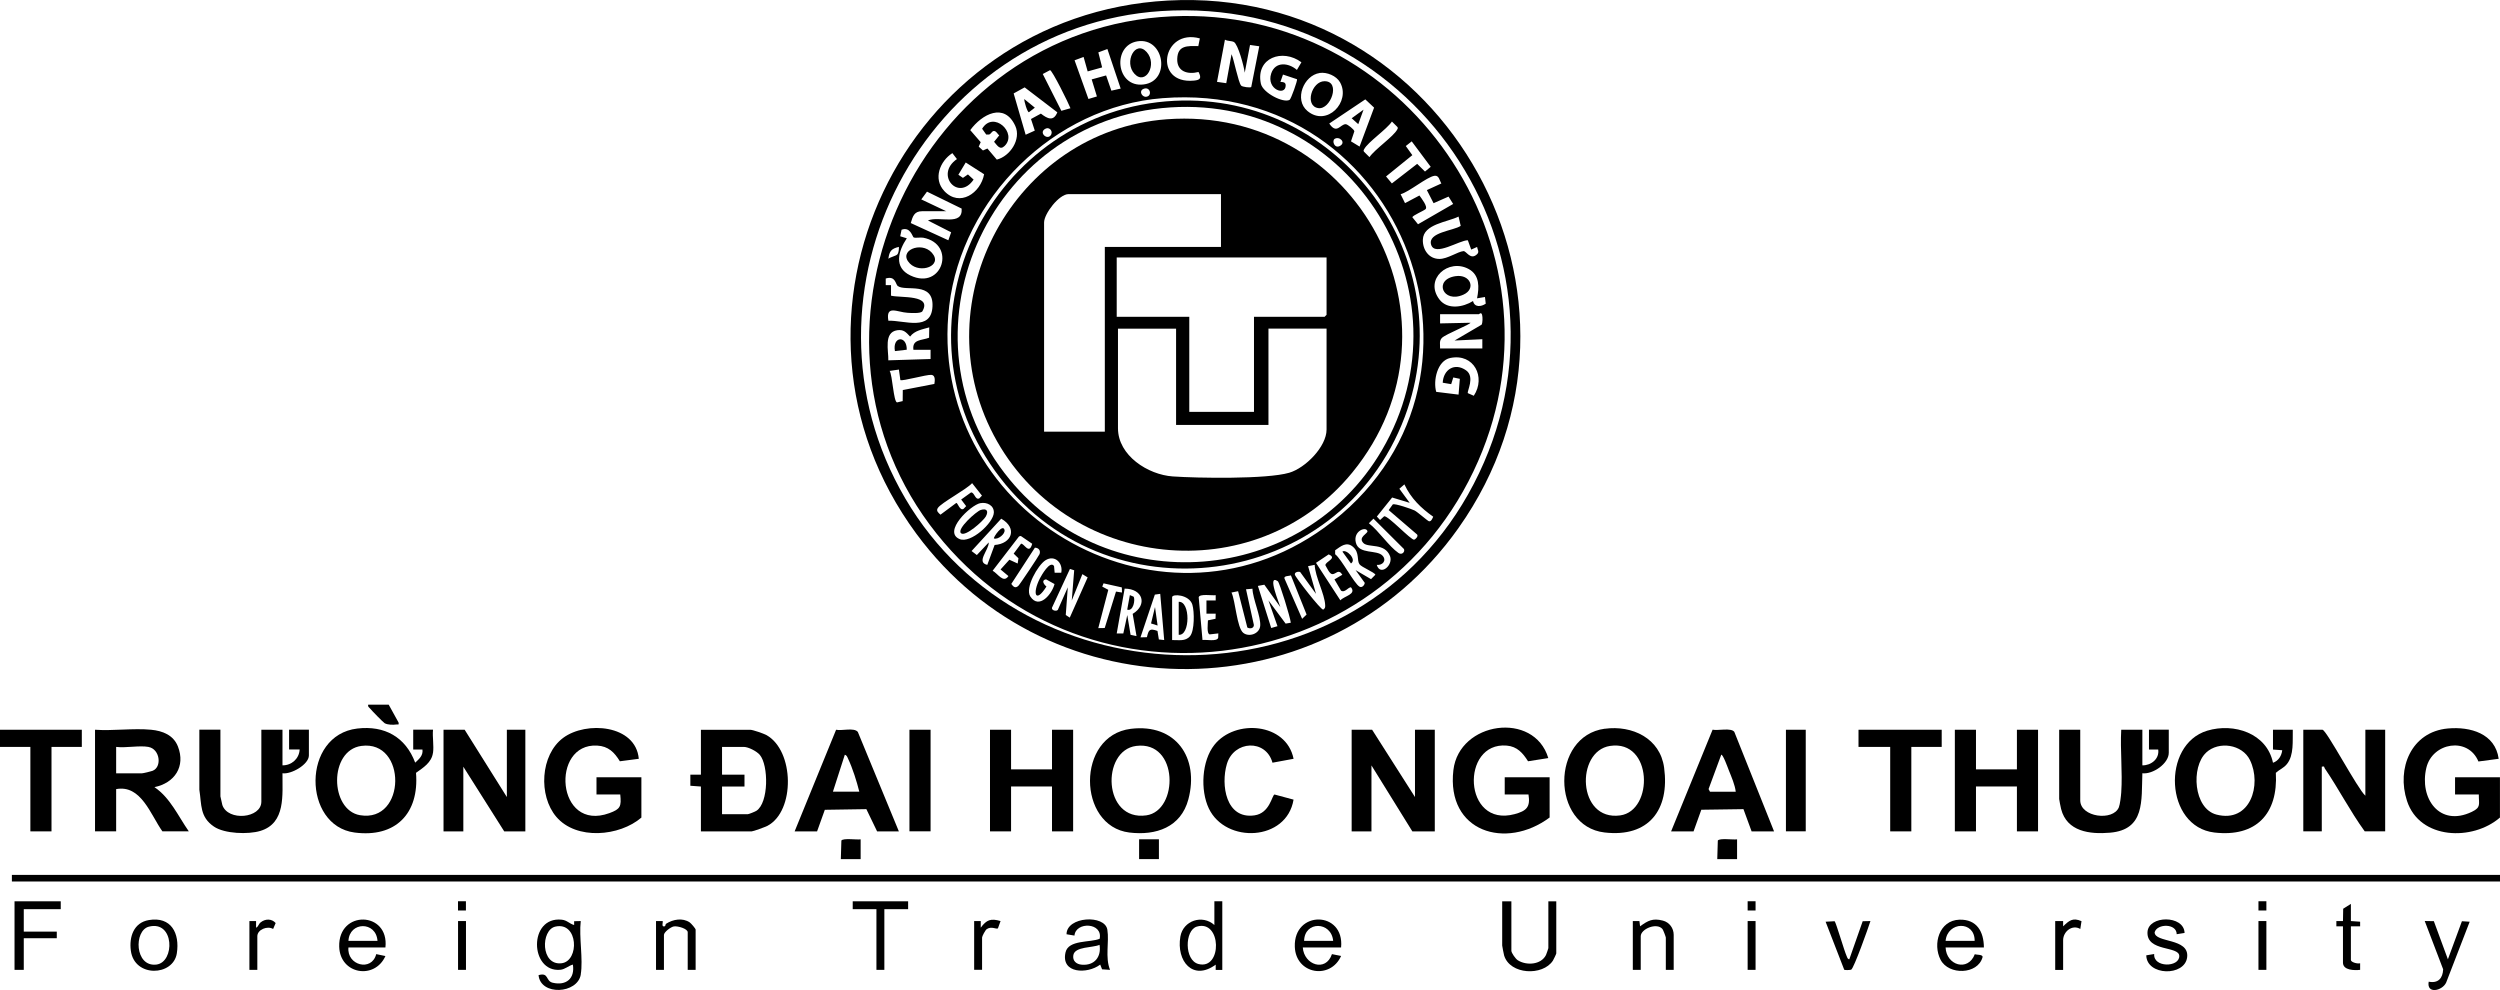 <?xml version="1.0" encoding="UTF-8"?><svg id="Layer_1" xmlns="http://www.w3.org/2000/svg" viewBox="0 0 454.37 179.95"><path d="M212.26.1c50.47-2.75,82.17,54.49,52.78,95.92-23.88,33.67-74.01,34.22-98.51.96C137.74,57.89,164.11,2.72,212.26.1ZM211.06,2.01c-43.13,2.82-68.45,51.13-46.53,88.58s79.96,38.78,102.28-.72c23.28-41.21-8.92-90.92-55.75-87.86Z"/><rect x="2.16" y="159.01" width="452.21" height="1.2"/><path d="M416.71,132.63c-.06,1.99.25,4.62-1.07,6.24-.62.76-1.34.97-2.01,1.59.43,7.46-3.6,11.73-11.17,10.85-9.01-1.05-9.64-15.99-1.3-18.51,4.83-1.46,10.83.44,11.95,5.83.98-.33,1.57-1.26,1.68-2.28l-1.68-.12v-3.6h3.6ZM400.96,136.79c-2.79,2.6-2.3,10.18,1.88,11.26,6.14,1.59,8.29-5.42,6.08-9.92-1.4-2.85-5.65-3.5-7.96-1.35Z"/><path d="M78.69,136.83c-.25,1.77-1.77,2.69-3.08,3.63.6,7.38-3.7,11.83-11.17,10.85-9.45-1.24-9.63-17.7.49-18.9,4.96-.59,8.78,1.53,10.53,6.2.72-.67,1.47-1.3,1.32-2.39h-1.68v-3.6h3.6c-.13,1.32.18,2.92,0,4.2ZM65.67,135.57c-5.92.81-5.74,11.65-.24,12.59,8.44,1.43,8.56-13.72.24-12.59Z"/><path d="M127.39,151.1v-8.15l-1.92-.14v-2.02s1.92,0,1.92,0v-8.15h9c.43,0,2.42.69,2.89.95,5.11,2.82,5.27,13.85.19,16.51-.38.2-2.57,1-2.84,1h-9.24ZM131.23,147.98h4.68c.17,0,1.32-.46,1.55-.61,2.27-1.44,2.25-8.29.62-10.19-.56-.65-2.07-1.43-2.89-1.43h-3.96v5.04h4.08v2.16h-4.08v5.04Z"/><path d="M27.47,132.63c2.09.2,4.06.97,4.87,3.05,1.41,3.63-.6,6.63-4.27,7.38,2.89,1.96,4.3,5.26,6.24,8.03h-4.8c-2.13-2.99-3.86-8.52-8.4-7.67v7.67h-3.84v-18.46c3.28.23,6.96-.31,10.2,0ZM26.99,135.75c-1.67-.3-4.11.22-5.88,0v4.8h4.68c.22,0,1.65-.34,1.95-.46,1.75-.7,1.32-3.97-.75-4.33Z"/><polygon points="249.38 132.63 257.17 144.86 257.17 132.63 260.77 132.63 260.77 151.1 256.69 151.1 249.26 139.11 249.26 151.1 245.66 151.1 245.66 132.63 249.38 132.63"/><path d="M429.9,144.62v-11.99h3.6v18.46h-3.72c-2.65-3.65-4.72-7.72-7.26-11.44-.15-.22.04-.44-.54-.31v11.75h-3.36v-18.46h3.48c.72,0,6.44,10.85,7.8,11.99Z"/><polygon points="84.45 132.63 92.12 144.86 92.12 132.63 95.48 132.63 95.48 151.1 91.64 151.1 84.21 139.35 84.21 151.1 80.61 151.1 80.61 132.63 84.45 132.63"/><path d="M116.59,148.58c-3.99,3.44-11.83,4.16-15.48-.12-3.28-3.85-2.92-11.25,1.24-14.35s13.19-2.42,13.75,3.8l-3.44.45c-1-1.63-2.09-2.74-4.13-2.85-8.51-.48-7.45,15.79,2.21,12.28,2.04-.74,2.21-1.23,1.99-3.4h-4.32v-3.12h8.16v7.31Z"/><path d="M281.64,148.58c-7.95,5.93-18.8,2.64-17.49-8.61,1.03-8.85,14.67-10.79,17.25-2.19l-3.68.58c-.94-1.49-1.97-2.69-3.88-2.85-8.42-.71-7.95,14.98,1.43,12.46,2.14-.58,2.91-1.25,2.53-3.58h-4.32v-3.12h8.16v7.31Z"/><path d="M454.37,148.58c-4.97,4.32-14.59,4.05-16.9-3.01-1.94-5.9.76-12.57,7.43-13.17,4.09-.37,8.6.92,9.23,5.51l-3.68.49c-1.89-4.55-8.35-3.46-9.46,1.13-1.33,5.52,2.35,10.85,8.26,8.02,1.73-.83,1.25-1.37,1.27-3.16h-4.32v-3.12h8.16v7.31Z"/><path d="M378.08,132.63v12.83c0,3.08,5.98,3.83,7.02,1.26.21-.53.39-2.04.43-2.69.26-3.69-.21-7.68,0-11.4h3.84v6.47c1.58.03,3.13-1.17,2.88-2.88h-1.68v-3.6h3.6v4.2c0,1.96-2.91,3.95-4.8,3.72-.19,4.96.51,10.25-5.87,10.8-3.68.32-7.85-.19-8.9-4.31-.07-.26-.35-1.68-.35-1.81v-12.59h3.84Z"/><path d="M40.06,132.63v12.11c0,.08.3,1.4.35,1.57,1.02,3,7.09,2.43,7.09-.61v-13.07h3.84v6.47c1.67.02,3.04-1.22,3.12-2.88h-1.92v-3.6h3.6v4.68c0,1.65-3.23,3.48-4.8,3.24-.04,3.88.64,9.07-4.03,10.48-2.17.66-6.5.53-8.43-.79-2.58-1.75-2.22-3.95-2.65-6.7v-10.91h3.84Z"/><path d="M205.54,132.46c8.15-.99,12.46,5.24,10.44,12.83-1.35,5.06-5.88,6.61-10.72,6.02-9.47-1.16-9.7-17.63.28-18.85ZM206.5,135.57c-6.4.82-6.06,13.74,1.84,12.62,5.9-.83,5.92-13.62-1.84-12.62Z"/><path d="M291.66,132.45c5-.68,10.07,1.73,10.79,7.07,1.04,7.67-2.81,12.72-10.83,11.78-9.72-1.13-9.8-17.52.04-18.86ZM292.62,135.57c-6.3.96-5.95,13.69,1.84,12.63,6.13-.84,5.94-13.81-1.84-12.63Z"/><polygon points="359.13 132.63 359.13 139.83 366.57 139.83 366.57 132.63 370.41 132.63 370.41 151.1 366.57 151.1 366.57 142.94 359.13 142.94 359.13 151.1 355.29 151.1 355.29 132.63 359.13 132.63"/><polygon points="183.76 132.63 183.76 139.83 191.2 139.83 191.2 132.63 195.04 132.63 195.04 151.1 191.2 151.1 191.2 142.94 183.76 142.94 183.76 151.1 179.93 151.1 179.93 132.63 183.76 132.63"/><path d="M322.43,151.1h-4.08l-1.48-4.04-7.66.11-1.41,3.93h-4.08l7.54-18.48c.98.21,3.38-.4,3.95.4l7.22,18.08ZM315.47,143.9c-.15-1.27-.77-2.67-1.26-3.9-.12-.3-1.1-3.03-1.38-2.82l-2.3,6.23.26.49h4.68Z"/><path d="M163.37,151.1h-3.96l-1.95-4.04-7.55.12-1.41,3.93h-4.08l7.54-18.48c1.01.24,3.28-.45,3.95.4l7.46,18.08ZM156.18,143.9c-.46-1.85-1.21-4.25-2.04-6-.13-.28-.24-.66-.6-.72l-2.16,6.71h4.8Z"/><path d="M235.1,137.91l-3.83.71c-1.19-4.34-7.02-4.06-8.29.24-1.12,3.77-.2,10.08,5.02,9.33,2.81-.4,3.17-3.67,3.64-3.79l3.46.93c-1.24,7.57-12.33,8.05-15.4,1.6-1.57-3.3-1.3-8.64,1.01-11.55,3.78-4.76,13.06-4.02,14.39,2.51Z"/><polygon points="352.9 132.63 352.9 135.75 347.38 135.75 347.38 151.1 343.54 151.1 343.54 135.75 337.78 135.75 337.78 132.63 352.9 132.63"/><polygon points="14.87 132.63 14.87 135.75 9.36 135.75 9.36 151.1 5.52 151.1 5.52 135.75 0 135.75 0 132.63 14.87 132.63"/><rect x="165.29" y="132.63" width="3.84" height="18.46"/><rect x="324.59" y="132.63" width="3.6" height="18.46"/><path d="M105.56,177.11c-.59,3.54-7.32,3.91-7.68.12,1.91-.55,1.25,1.07,2.57,1.38,2.47.58,4.07-.79,3.67-3.3-.81.21-1.39.87-2.31.95-5.53.48-5.79-9.73.27-9.11,1,.1,1.4.74,2.27.97v-.69s1.2-.03,1.2-.03c-.34,2.93.46,6.92,0,9.71ZM100.93,168.41c-2.66.61-2.7,7.11,1.13,6.66,3.29-.39,3.06-7.62-1.13-6.66Z"/><path d="M274.69,163.81v8.99c0,.38.76,1.47,1.16,1.72,1.56,1,4.23.85,5.13-.95.07-.15.43-1.18.43-1.25v-8.51h1.44v9.47c0,.1-.49,1.12-.61,1.31-1.85,2.84-7.81,2.57-8.87-.94-.06-.19-.35-1.71-.35-1.81v-8.03h1.68Z"/><path d="M222.15,163.81v12.47h-1.2s0-.96,0-.96c-4.13,3.04-7.19-.63-6.42-5.1.5-2.91,4-4.07,6.18-2.1v-4.32h1.44ZM217.52,168.41c-2.21.66-2.31,6.13.31,6.8,4.35,1.11,4.21-8.15-.31-6.8Z"/><polygon points="11.04 163.81 11.04 165.24 4.32 165.24 4.32 169.32 10.32 169.32 10.32 170.52 4.32 170.52 4.32 176.27 2.64 176.27 2.64 163.81 11.04 163.81"/><path d="M70.05,172.2h-6.72c-.33,3.24,4.22,4.46,5.05,1.21l1.67.35c-1.95,4.37-8.25,3.32-8.4-1.69-.2-6.74,9.13-6.48,8.4.13ZM68.61,171c-.26-3.61-5.11-3.53-5.28,0h5.28Z"/><path d="M243.74,172.2h-6.96c.22,3.18,4.18,4.54,5.3,1.21l1.66.34c-1.93,4.35-8.23,3.34-8.41-1.67-.24-6.69,9.07-6.58,8.41.12ZM242.3,171c-.33-3.57-5.21-3.66-5.28,0h5.28Z"/><path d="M353.61,172.2c.12,3.24,4.07,4.47,5.31,1.22.27.15,1.55.01,1.4.57-.87,3.15-6.14,3.29-7.62.45s-.27-7.18,3.43-7.29c3.15-.09,4.42,2.17,4.44,5.05h-6.96ZM358.89,171c.03-3.72-4.94-3.54-5.28,0h5.28Z"/><path d="M201.76,176.27l-1.46-.1-.34-.86c-2.3,1.76-7.2,1.68-6.3-2.23.53-2.31,4.5-1.74,6.2-2.46.62-2.98-4.35-3.16-4.58-.58l-1.44-.24c0-3.24,6.99-3.63,7.42-.82.36,2.28-.44,4.99.49,7.3ZM199.84,171.72c-1.22.56-4.47.28-4.76,1.86-.19,1.06.55,1.67,1.52,1.75,2.3.2,3.6-1.4,3.24-3.61Z"/><path d="M27.05,167.22c4.07-.69,5.65,2.41,5.09,6.04-.65,4.19-7.72,4.44-8.36-.48-.33-2.5.51-5.09,3.27-5.56ZM27.05,168.42c-2.75.71-2.58,7.35,1.36,6.89,3.41-.4,3.32-8.1-1.36-6.89Z"/><path d="M397.04,169.56l-1.43.23c.01-1.98-3.55-1.97-4.01-.35,0,1.97,6.33.98,5.91,4.53s-7.36,3.39-7.43-.34l1.44-.24c-.2,2.51,4.6,2.46,4.56.35-.04-1.85-5.94-.73-5.78-4.32.14-3.09,6.63-3.14,6.74.12Z"/><path d="M442.35,167.43l2.55,6.92,2.55-6.92,1.41.09-4.28,11.07c-.7,1.5-3.59,2.14-3.17-.17,1.73.34,2.56-.63,2.63-2.25l-3.35-8.78,1.65.03Z"/><path d="M304.2,176.27h-1.44v-5.87c0-.13-.48-1.4-.61-1.55-1.04-1.24-3.95-.01-3.95,1.31v6.11h-1.44v-8.87h1.2s.12.96.12.96c1.44-1.05,2.3-1.52,4.15-1.04,1.19.31,1.96,1.38,1.96,2.59v6.35Z"/><polygon points="165.05 163.81 165.05 165.24 160.73 165.24 160.73 176.27 159.29 176.27 159.29 165.24 154.98 165.24 154.98 163.81 165.05 163.81"/><path d="M126.43,176.27h-1.44v-6.83c0-.66-1.81-1.17-2.5-1.07-.58.09-1.82,1.04-1.82,1.55v6.35h-1.44v-8.87h1.2c.14.15-.32,1.13.36.96.21-.05.1-.35.29-.48,1.25-.8,2.97-1.11,4.27-.24.24.16,1.08,1.13,1.08,1.32v7.31Z"/><path d="M333.44,167.43c.25.22,1.76,5.43,2.18,6.33.11.24.15.56.49.59l2.43-6.92,1.41-.03c-.34,1.09-3.03,8.67-3.51,8.84-.22.07-1.14.11-1.26,0l-3.38-8.72,1.65-.09Z"/><path d="M425.83,168.36h-1.2s0-.96,0-.96h1.2s.04-2.24.04-2.24l1.4-.88v3.12s1.68.12,1.68.12v.84s-1.68,0-1.68,0v6.11c0,.43,1.25.75,1.68.6v1.2c-.99.11-3.12.12-3.12-1.32v-6.59Z"/><path d="M373.53,167.4h1.44s0,.96,0,.96c1.09-1.04,1.74-1.64,3.34-.94l-.22,1.42c-1.48-.88-3.12.48-3.12,2.04v5.4h-1.44v-8.87Z"/><path d="M177.05,167.4h1.2s0,1.2,0,1.2c1.07-1.44,1.83-1.72,3.6-1.2l-.48,1.33c-.35.2-1.15-.44-2.02.13-.28.18-.86,1.31-.86,1.53v5.87h-1.44v-8.87Z"/><path d="M45.34,167.4h1.2s0,1.2,0,1.2c.4-.12.42-.63.83-.96.83-.67,2-.71,2.73.12l-.46,1.08c-1.04-.63-2.87.11-2.87,1.32v6.11h-1.44v-8.87Z"/><rect x="207.03" y="152.54" width="3.6" height="3.6"/><path d="M315.71,152.54v3.6h-3.6l.1-3.37c.34-.49,2.78-.11,3.49-.22Z"/><path d="M156.42,152.54v3.6h-3.6l.1-3.37c.34-.49,2.78-.11,3.49-.22Z"/><rect x="317.63" y="167.4" width="1.44" height="8.87"/><rect x="410.47" y="167.4" width="1.44" height="8.87"/><rect x="83.25" y="167.4" width="1.44" height="8.87"/><path d="M70.65,128.08l1.79,3.24c.07.49-.02.31-.35.35-.63.09-1.62.09-2.18-.23-.26-.15-2.36-2.3-2.63-2.65-.19-.24-.46-.3-.36-.72h3.72Z"/><rect x="317.63" y="163.8" width="1.44" height="1.68"/><rect x="83.24" y="163.8" width="1.44" height="1.68"/><rect x="410.47" y="163.8" width="1.44" height="1.68"/><path d="M212.98,2.97c42.31-1.96,72.7,41.88,55.67,80.83-17.82,40.74-73.1,47.39-99.72,11.5S166.87,5.11,212.98,2.97ZM218.07,6.98c-6.86-1.89-8.56,8.39-1.08,7.67,1.14-.11,1.44-.42.84-1.57-1.97.51-3.95-.07-3.87-2.39.08-2.47,1.85-2.35,3.83-2.31l.28-1.4ZM226.23,13.21c-.12-1.07-1.22-5.2-1.98-5.58-.46-.23-1.14-.13-1.62-.42l-1.44,7.67,1.68.24.96-5.27c.45,1.01,1.22,5.08,1.74,5.7.22.26,1.65.43,1.84.27l1.46-7.41-1.68-.24-.96,5.04ZM206.73,7.51c-4.67.75-3.91,8.47,1.12,7.84s3.75-8.62-1.12-7.84ZM201.26,8.91l-1.64.61.69,2.73-2.63.73-.74-2.63-1.64.61,2.52,7.03,1.54-.46-.95-3.1,2.62-.72.96,2.77,1.69-.38-2.41-7.18ZM236.53,11.32c-3.42-2.56-8.34-.82-7.37,3.88.35,1.68,4.15,3.61,5.23,2.94.26-.16,1.47-3.57,1.34-3.74l-2.55-.85-.47,1.34c.44,0,.95.04.96.59.05,2.09-3.58.75-2.63-2.13.74-2.22,3.16-1.96,4.67-.64l.82-1.39ZM194.56,19.68c-.35-.92-3.32-6.92-3.72-6.93l-1.32.7,3.38,6.69,1.66-.47ZM239.84,13.27c-2.88.42-4.69,4.84-2.22,6.9,3.54,2.96,7.93-1.67,5.93-5.21-.67-1.18-2.38-1.89-3.7-1.7ZM192.16,20.41l-5.93-4.53-2,1.1,2.18,7.51,1.66-.75-.69-2.11,1.8-.98c1.18.92,2.29,1.49,2.99-.24ZM207.91,16.12c-1.19.4-.12,1.98.82,1.31.59-.42.2-1.65-.82-1.31ZM211.31,17.84c-19.77,1.54-36.46,18.18-38.79,37.73-4.42,37.12,37.68,62.39,68.18,40.33,35.49-25.67,14.77-81.51-29.39-78.06ZM247.1,26.64l2.64-7.08-1.6-1.5-6.55,4.39c1.36,2.05,2.02.09,3,.12.32.01,1.55.96,1.56,1.3l-.61,1.82,1.56.95ZM181.16,29.01c2.42-.6,4.48-3.69,3.37-6.12-1.99-4.35-6.08-2.13-8.19.76l1.9,2.19-.36.81.77.7.81-.36,1.71,2.02ZM252.98,22.09c-.95,1.42-4.39,3.75-5.05,5.03-.1.18-.16.29,0,.48l.97.96c.95-1.42,4.39-3.75,5.05-5.03.1-.18.16-.29,0-.48l-.97-.96ZM190.9,24.67c.63-.66-.08-1.69-.9-1.27-1.23.63.18,2.02.9,1.27ZM242.57,25.24c-.53.34-.05,1.8.93,1.3,1.21-.62-.05-1.85-.93-1.3ZM256.58,25.69l-1.08.85,1.19,1.66-4.78,3.87,1.06,1.27,4.6-3.56,1.42,1.4,1.04-.86-3.46-4.64ZM171.61,34.71c2.8,2.99,6.62.39,7.25-3.04l-3.34-2.14-1.34,2.23.83.57.91-.63,1.03.94c-2.75,4.04-7.13-.9-3.03-3.73l-.83-1.08c-2.27,1.45-3.53,4.68-1.48,6.87ZM261.97,33.35c-.34-.53-.42-1.53-1.26-1.4-1.38.21-4.55,2.9-6.15,3.35l.8,1.62,2.62-1.39c.35.5,1.59,2.06,1.1,2.49-.38.33-2.32,1.13-2.39,1.46l1.03,1.28,6.39-3.69-.84-1.34-2.72,1.2-1.22-2.38,2.64-1.21ZM172.01,38.39h-4.44c-1.41,0-1.69.94-2.04,2.15l6.83,3.13.51-1.45-4.22-2.15c2.01-.87,6.37,1.11,6.13-2.16l-6.3-3.08-1.04,1.41,4.56,2.16ZM266.77,43.67c-1.5-.03-6.02,3.03-6.67.79s4.1-2.52,5.38-3.41l-.39-1.69c-2.01,1.02-6.4,1.34-6.49,4.2-.06,1.81,1.09,3.51,3.02,3.5,1.46,0,3.31-1.32,4.36-1.42.53-.05,1.27,1.72,2.48.56.45-.44.06-.83,0-1.32l-1.07.48-.61-1.68ZM166.05,43.15c-.23-.15-.6-1.99-2.19-1.4l-.25,1.19,1.2.37c-1.55,2.31-2.42,5.3.66,6.76,5.82,2.77,8.41-5.72,2.31-6.87-.49-.09-1.48.11-1.74-.06ZM163.07,46.25c.29-.3.31-.97.3-1.38-1.34.32-1.74.76-1.91,2.16.37-.31,1.36-.51,1.62-.78ZM268.45,54.22c.4-1.98.51-4.21-1.51-5.32-3.66-2.02-8.18,1.83-5.31,5.55,1.46,1.89,4.31,1.39,6.09.26.25,1.19,1.48,1.06,2.31.48l-.14-1.21-1.44.24ZM163.19,52.01c-.45-.33-.4-1.95-2.21-1.39v1.2s.96,0,.96,0v1.92c1.78.44,7.59-.25,5.66,2.9-.47.36-1.99.25-2.66.21-1.86-.1-3.98-1.51-3.48,1.44,2.92-.09,7.81,2,8.02-2.6s-4.89-2.68-6.28-3.69ZM268.81,57.1c-2.36.02-4.72-.02-7.08,0v1.68s5.52-.12,5.52-.12c0,.29-4.48,2.07-5.17,2.74-.55.54-.32,1.24-.35,1.93h7.68v-1.68s-5.04.24-5.04.24l4.91-2.88c.2-.37.2-1.36.09-1.77-.16-.59-.51-.15-.57-.15ZM168.89,59.5c-1.24.37-2.66.57-3.48,1.67-.73-.78-1.18-1.32-2.34-1.15-2.51.37-1.56,3.74-1.62,5.47l7.68-.24v-1.68s-3.12,0-3.12,0c-.26-1.94,1.52-1.67,2.85-2.19l.03-1.89ZM266.79,71.46l1.07.47c2.23-3.38.02-7.75-4.27-6.87-2.39.49-3.14,4.16-2.56,6.16l4.06.5.23-2.87-1.19-.25-.38,1.22-1.54-.26c.12-2.41,2.19-3.72,4.26-2.24,1.65,1.18.1,3.85.31,4.14ZM163.37,67.17l-1.68.24c.52.82.7,5.57,1.34,5.73l1.03-.24.02-2.01,5.74-1.11c.09-.55.23-1.6-.56-1.65-.89-.06-5.27,1.18-5.62.95l-.26-1.9ZM176.69,87.8c-1.04,1.17-5.63,3.57-6.25,4.54-.34.53.13.88.49,1.2l2.88-2.14c.28.03.65,1.51,1.32,1.08l.47-.49-.91-1.2,1.79-1.29c.63-.06.75,1.47,1.52,1.07l.47-.49-1.79-2.27ZM255.25,88.03l-.92.8,1.88,2.56-3.19-.97-2.78,3.46.58.63.75-.68c.72-.14,4.87,4.36,5.45,4.26.2-.03.82-.61.53-.95l-5.16-4.43.75-1.04c.36-.21,3.43.84,3.96,1.11s2.37,1.9,2.61,1.96c.41.1.65-.55.77-.83-2.24-1.59-4.04-3.33-5.23-5.87ZM178.18,91.44c-1.78.35-6.9,5.22-3.77,6.54,2.01.85,6.15-2.94,6.22-4.81.05-1.31-1.27-1.96-2.45-1.72ZM179.44,102.66l1.33-3.61c3.15-.22,4.2-3.07,1.2-4.78l-5.39,5.88.96.73,2.16-2.29c.06,1.35-2.38,3.62-.24,4.08ZM249.62,94.27l-.83.83c1.78,1.36,3.64,4.21,5.39,5.41.63.43,1.23-.24.98-.73l-5.53-5.51ZM250.22,102.66c.63,2.12,3.04.07,2.42-1.57-.95-2.48-3.93-1.49-4.83-2.38-1.07-1.06.81-1.75.72-2.16-.2-.96-2.67-.06-2.1,2.1s3.82,1.21,4.85,2.35c.79.87,0,1.78-1.07,1.67ZM187.6,98.83l-2.07-1.42-.32.08-4.8,6.24c.96.53,1.95,2.34,2.87.97l-1.43-1.2,1.6-1.77,1.51.69.14-.96-.87-.84,1.34-1.8c.54-.13,1.48,2.13,2.03,0ZM246.38,103.62l2.8,1.64.79-.8c-.1-.42-2.51-1.37-2.89-1.91-.51-.72.04-2.1-1.16-3.15s-2.24-.09-3.26.61v.72c1.2.93,3.45,5.35,4.44,5.9.45.25.92-.3.94-.7l-1.66-2.31ZM188.09,99.54l-4.29,6.59c.37.51.72.86,1.28.35.26-.23,3.71-5.41,3.85-5.76.25-.65-.16-1.17-.84-1.18ZM242.54,105.3l1.43-.84c-.71-1.14-1.16-.1-1.8-.11-.54,0-1-1.17-1.28-1.61-.07-.67,2.28-1.28.59-1.98l-2.3,1.54,4.43,6.81c.71-.8,2.98-1.08,1.92-2.38-.55.03-1.11,1.06-1.8.62l-1.2-2.05ZM192.88,104.1c.37-1.8-1.2-3.33-2.87-2.27-1.39.89-3.76,5.03-2.76,6.57,1.59,2.45,3.95-.42,4.41-2.25l-1.55-.86c-.92.17-.37.95.08,1.31-1.99,3.17-2.61,1.28-1.19-1.48.25-.48,1.84-3.35,2.57-2.24l.11,1.21h1.2ZM238.94,102.66l-1.2.24,1.44,5.03-2.88-3.97c-.32-.12-1.05,0-.96.49.08.45,4.73,6.45,5.16,6.35.33-.24.37-.41.35-.81-.09-2.09-1.82-5.1-1.91-7.35ZM195.24,103.65l-.78-.25-3.27,7.06c-.09.53.88.7,1.08.36l1.8-4.08-.37,5.04.73.47,3.25-7.31-.96-.59-1.93,4.79.44-5.48ZM234.62,104.57c-.31.15-1.33.05-1.17.57l3.21,7.33.81-.78-2.85-7.12ZM234.6,113.18c-.09-.97-2.04-7.32-2.36-7.54-2.06-1.43.35,4.19.46,4.69l-2.91-4.06-1.17.22,2.42,7.65,1.14-.33-1.64-4.68,3.12,4.21.93-.16ZM203.89,106.76l-3.32-.74-.24.59,1.1.59-1.82,6.96,1.17-.02,2.05-6.62,1.09.17-.03-.93ZM205.86,111.57c2.74-1.65,1.86-4.57-1.46-4.59l-1.44,8.15h1.2s.72-3.35.72-3.35l.6,3.6,1.08.23-.7-4.04ZM227.64,107l-1.18.1,1.43,6.49c-.01.64-.72.73-1.19.46l-1.68-6.6-1.2.24c.72,1.53.98,6.4,2.14,7.33,1.05.83,2.95.18,3.08-1.27.15-1.67-1.36-4.91-1.41-6.76ZM210.87,107.93l-.98.14-2.61,7.77,1.17-.03c.32-1.4.51-1.63,1.92-1.14l.25,1.55.97.11-.72-8.39ZM213.03,116.33c1.16-.03,2.41.29,3.25-.7s.81-4.47.43-5.73c-.56-1.85-3.68-2.02-3.68-1.36v7.79ZM220.95,108.17c-.6.11-2.93-.31-3.09.38l.69,7.77c.65-.11,2.61.33,2.85-.39l.03-.81-1.57.18c-.59-.1-.32-2.06-.32-2.55l1.38-.29.03-.93h-1.68s0-2.4,0-2.4h1.68s0-.96,0-.96Z"/><path d="M213.46,18.32c30.33-1.51,52.53,28.95,41.86,57.43-11.91,31.8-54.65,37.48-74.49,9.82-19.67-27.42-.76-65.58,32.63-67.25ZM212.74,19.52c-33.45,2.18-50.67,41.65-29.21,67.67,18.22,22.09,53.12,19.33,67.6-5.32,16.82-28.64-5.37-64.5-38.39-62.35Z"/><path d="M179.24,24.45l-.74-1.05c2.04-3.39,6.5.78,4.08,3.13-.85.82-1.32-.1-1.91-.76l.94-1.17c-.24-.18-.49-.62-.72-.73-.56-.28-.66.41-1.12.58h-.53Z"/><path d="M264.55,50.19c2.72-.4,3.75,2.32,1.43,3.36-3.76,1.69-5.51-2.76-1.43-3.36Z"/><path d="M165.37,47.9c-2.3-2.33,2.09-4.14,4-1.96,2.09,2.38-2.12,3.86-4,1.96Z"/><path d="M208.4,9.45c2.02,2.25-.19,6.12-2.19,3.99s.13-6.27,2.19-3.99Z"/><path d="M240.74,14.76c2.99,0,1.1,5.24-1.15,4.89-2.53-.39-1.21-4.9,1.15-4.89Z"/><path d="M164.8,63.56l-2.15.25c-.49-2.71,2.2-2.91,2.15-.25Z"/><path d="M186.17,18.01l1.91,1.56-1.08.83c-.29,0-.87-1.97-.84-2.39Z"/><polygon points="246.86 22.57 245.66 21.49 247.82 19.93 246.86 22.57"/><path d="M214.23,115.37v-5.99c2.14-.16,2.1,6.21,0,5.99Z"/><path d="M174.65,96.9c-.79-.78,2.81-3.96,3.58-4.21,1.12-.36,1.48.2.94,1.18-.4.74-3.74,3.79-4.52,3.03Z"/><path d="M243.98,100.26c.64-.55,2.69,1.41,1.56,2.15l-1.56-2.15Z"/><path d="M180.65,97.86c-.17-.15,1.6-2.76,1.92-1.55.18.71-1.2,1.83-1.92,1.55Z"/><path d="M206.03,108.45c.34.51-.04,2.74-1.16,2.35l.48-2.64.67.28Z"/><polygon points="210.39 113.69 209.2 113.31 209.92 110.33 210.39 113.69"/><path d="M212.02,21.68c34.72-2.59,55.91,37.1,33.76,64.2-17.75,21.7-52.2,17.86-65.18-6.8-12.95-24.6,3.76-55.34,31.42-57.4ZM221.91,35.28h-27.71c-1.71,0-4.44,3.55-4.44,5.16v38.01h11.04v-33.57h21.11v-9.59ZM241.1,46.79h-38.14v10.79h13.19v17.27h11.76v-17.27h12.83l.36-.36v-10.43ZM213.75,59.73h-10.56v18.1c0,4.98,5.47,8.45,9.95,8.76s17.1.53,21.18-.67c2.92-.86,6.78-4.72,6.78-7.86v-18.34h-10.56v17.51h-16.79v-17.51Z"/></svg>